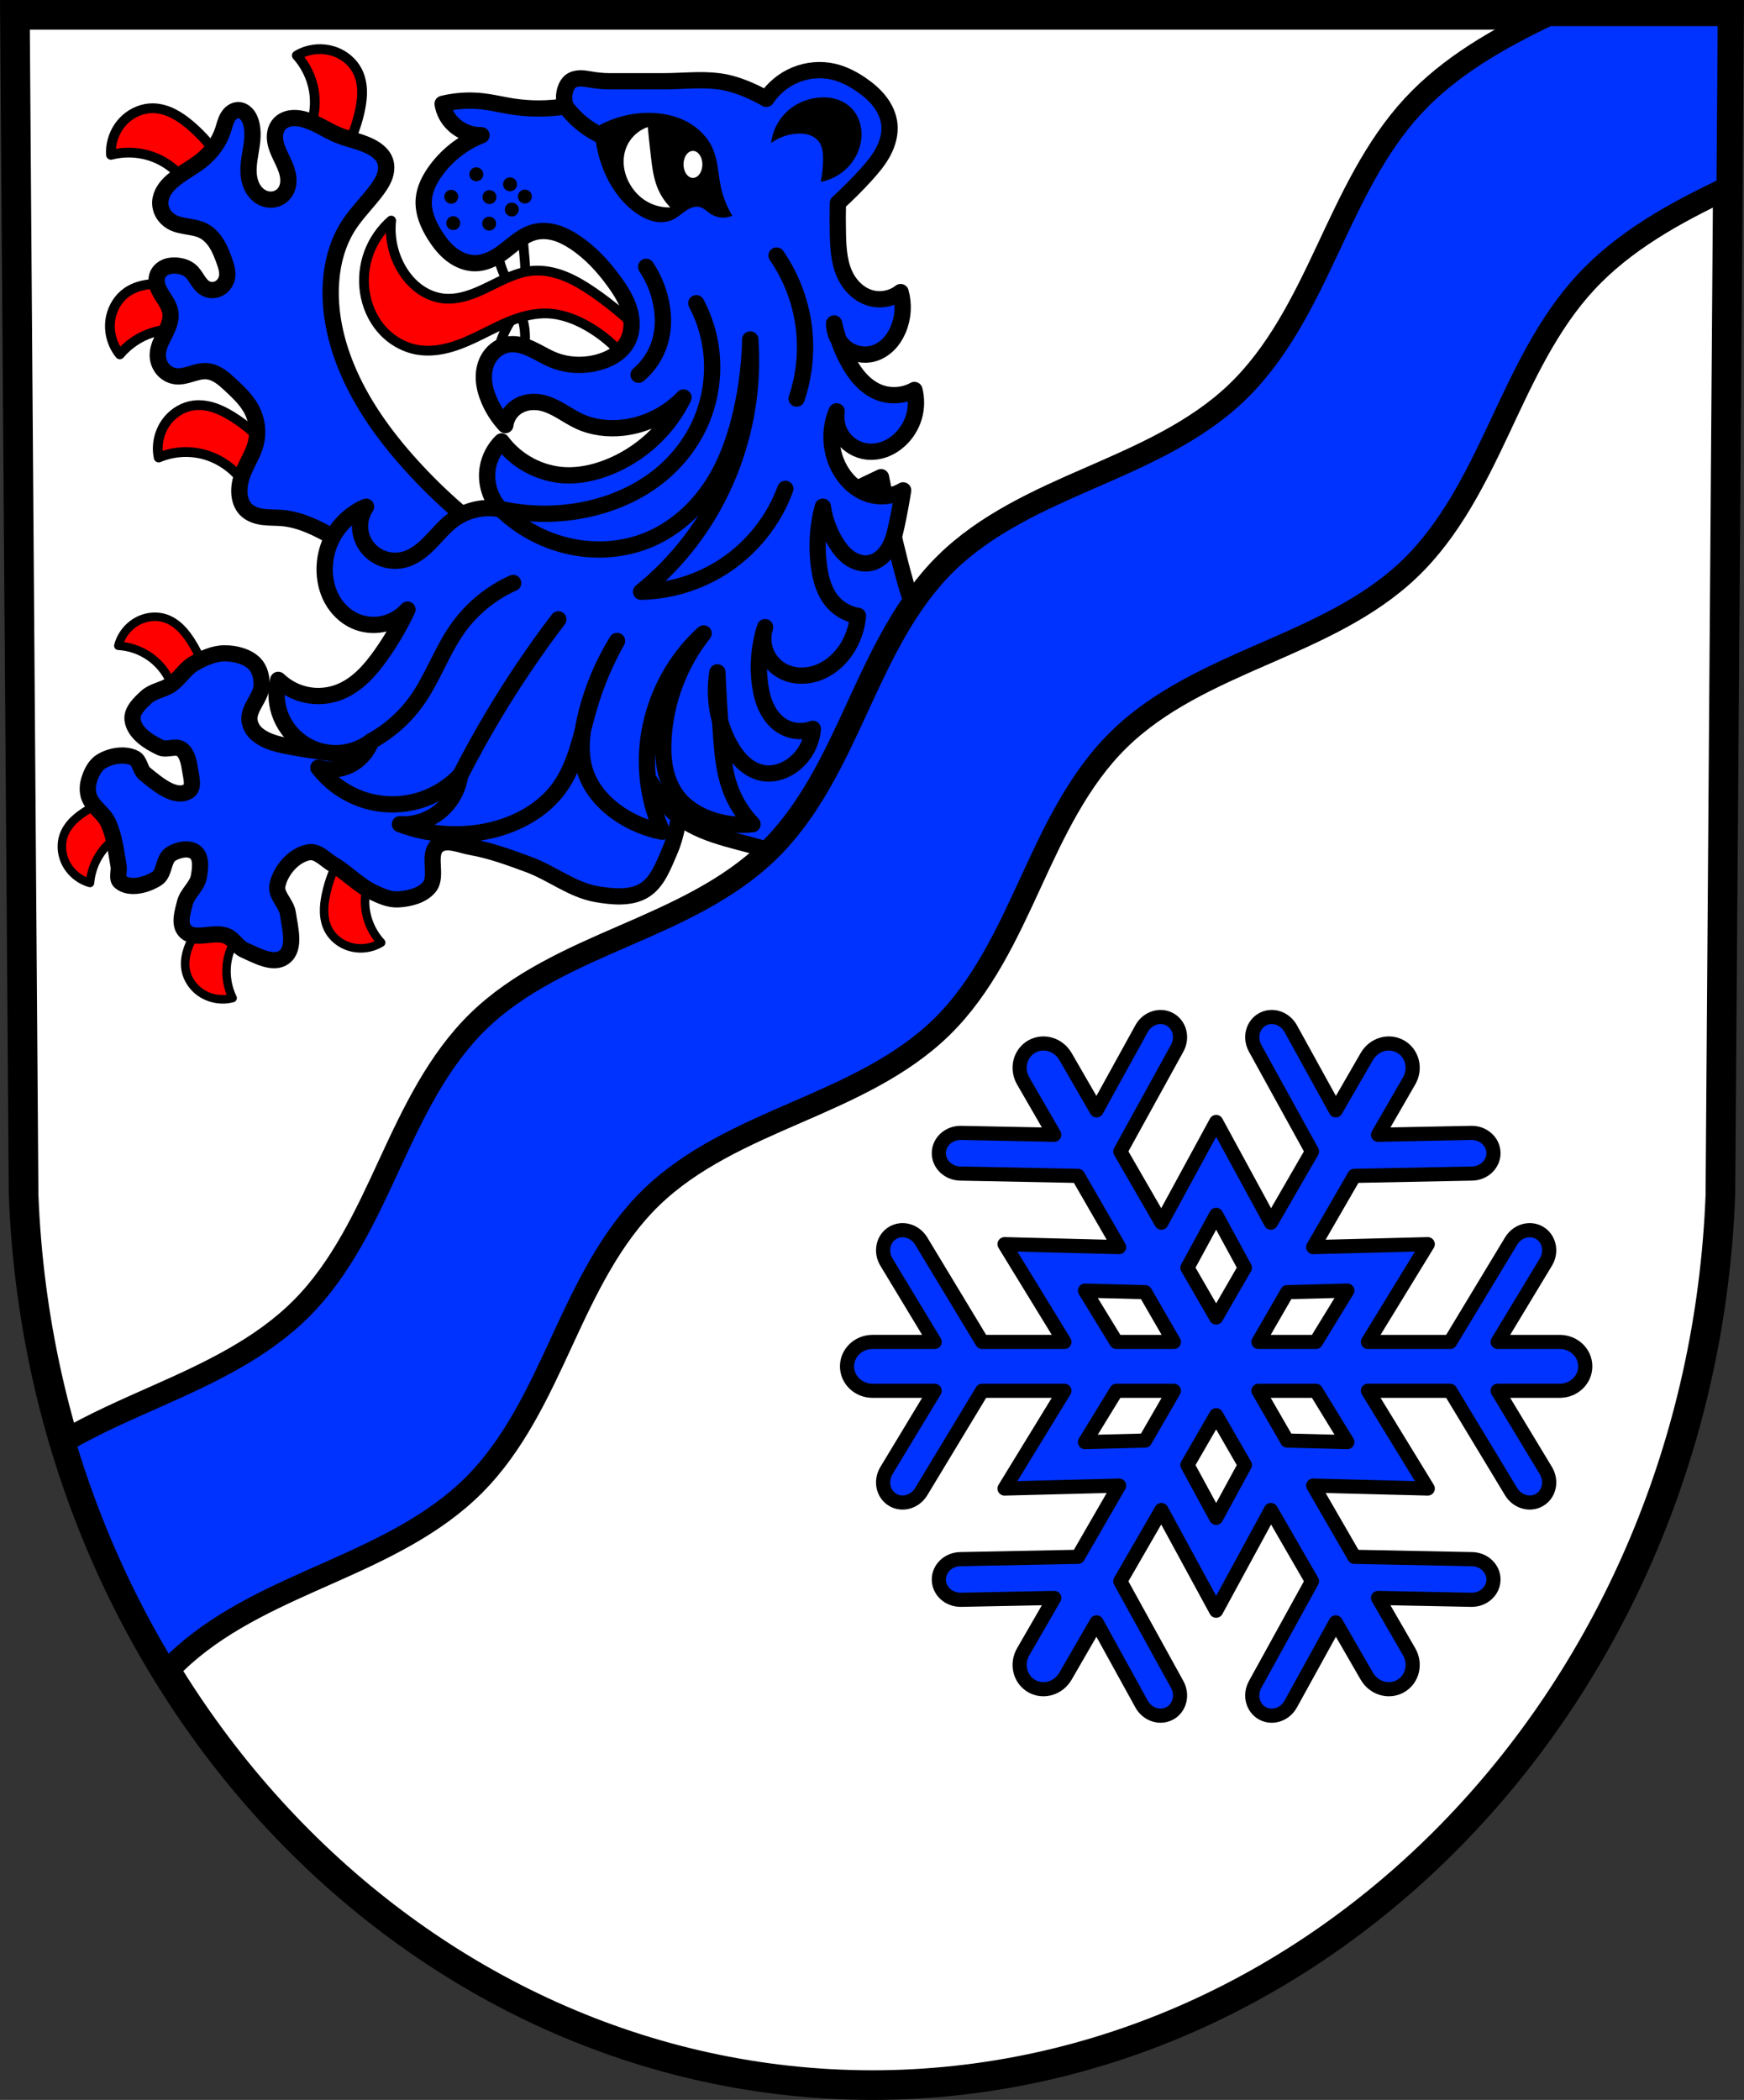 <?xml version="1.0" encoding="UTF-8" standalone="no"?>
<!-- Created with Inkscape (http://www.inkscape.org/) -->

<svg
   xmlns:dc="http://purl.org/dc/elements/1.1/"
   xmlns:cc="http://creativecommons.org/ns#"
   xmlns:rdf="http://www.w3.org/1999/02/22-rdf-syntax-ns#"
   xmlns:svg="http://www.w3.org/2000/svg"
   xmlns="http://www.w3.org/2000/svg"
   xmlns:sodipodi="http://sodipodi.sourceforge.net/DTD/sodipodi-0.dtd"
   xmlns:inkscape="http://www.inkscape.org/namespaces/inkscape"
   width="173.88mm"
   height="209.344mm"
   viewBox="0 0 616.109 741.771"
   id="svg5138"
   version="1.1"
   inkscape:version="0.91 r13725"
   sodipodi:docname="DEU Callbach COA.svg">
  <rect x="0" y="0" width="616.109" height="741.771" fill="#333333" stroke="none"/>
  <defs
     id="defs5140">
    <inkscape:path-effect
       effect="spiro"
       id="path-effect6164"
       is_visible="true" />
    <inkscape:path-effect
       effect="spiro"
       id="path-effect4445-4"
       is_visible="true" />
    <inkscape:path-effect
       effect="spiro"
       id="path-effect4449-9"
       is_visible="true" />
    <inkscape:path-effect
       effect="spiro"
       id="path-effect4453-0"
       is_visible="true" />
    <inkscape:path-effect
       effect="spiro"
       id="path-effect4457-8"
       is_visible="true" />
    <inkscape:path-effect
       effect="spiro"
       id="path-effect4561-1"
       is_visible="true" />
    <inkscape:path-effect
       effect="spiro"
       id="path-effect4629-8"
       is_visible="true" />
    <inkscape:path-effect
       effect="spiro"
       id="path-effect4601-0"
       is_visible="true" />
    <inkscape:path-effect
       effect="spiro"
       id="path-effect4605-2"
       is_visible="true" />
    <inkscape:path-effect
       effect="spiro"
       id="path-effect4613-0"
       is_visible="true" />
    <inkscape:path-effect
       effect="spiro"
       id="path-effect4617-2"
       is_visible="true" />
    <inkscape:path-effect
       effect="spiro"
       id="path-effect4633-2"
       is_visible="true" />
    <inkscape:path-effect
       effect="spiro"
       id="path-effect4655-0"
       is_visible="true" />
    <inkscape:path-effect
       effect="spiro"
       id="path-effect4671-6"
       is_visible="true" />
    <inkscape:path-effect
       effect="spiro"
       id="path-effect4806-6"
       is_visible="true" />
    <inkscape:path-effect
       effect="spiro"
       id="path-effect4810-3"
       is_visible="true" />
    <inkscape:path-effect
       effect="spiro"
       id="path-effect4561-1-2"
       is_visible="true" />
    <inkscape:path-effect
       effect="spiro"
       id="path-effect4629-8-4"
       is_visible="true" />
    <inkscape:path-effect
       effect="spiro"
       id="path-effect4601-0-0"
       is_visible="true" />
    <inkscape:path-effect
       effect="spiro"
       id="path-effect4605-2-4"
       is_visible="true" />
    <inkscape:path-effect
       effect="spiro"
       id="path-effect4613-0-7"
       is_visible="true" />
    <inkscape:path-effect
       effect="spiro"
       id="path-effect4617-2-7"
       is_visible="true" />
    <inkscape:path-effect
       effect="spiro"
       id="path-effect4633-2-4"
       is_visible="true" />
    <inkscape:path-effect
       effect="spiro"
       id="path-effect4655-0-4"
       is_visible="true" />
    <inkscape:path-effect
       effect="spiro"
       id="path-effect4671-6-0"
       is_visible="true" />
    <inkscape:path-effect
       effect="spiro"
       id="path-effect4806-6-6"
       is_visible="true" />
    <inkscape:path-effect
       effect="spiro"
       id="path-effect4810-3-7"
       is_visible="true" />
  </defs>
  <sodipodi:namedview
     id="base"
     pagecolor="#ffffff"
     bordercolor="#666666"
     borderopacity="1.0"
     inkscape:pageopacity="0.0"
     inkscape:pageshadow="2"
     inkscape:zoom="0.7279876"
     inkscape:cx="308.05458"
     inkscape:cy="370.88543"
     inkscape:document-units="px"
     inkscape:current-layer="layer1"
     showgrid="false"
     inkscape:window-width="1366"
     inkscape:window-height="745"
     inkscape:window-x="-8"
     inkscape:window-y="-8"
     inkscape:window-maximized="1"
     fit-margin-top="0"
     fit-margin-left="0"
     fit-margin-right="0"
     fit-margin-bottom="0"
     inkscape:snap-midpoints="true"
     inkscape:snap-smooth-nodes="true"
     inkscape:object-nodes="true"
     inkscape:snap-nodes="false" />
  <g
     inkscape:label="Ebene 1"
     inkscape:groupmode="layer"
     id="layer1"
     transform="translate(-5.839,-30.449)">
    <path
       style="fill:#ffffff;fill-rule:evenodd;stroke:none;stroke-width:10.462;stroke-opacity:1"
       inkscape:connector-curvature="0"
       d="m 616.678,35.68 -3.071,416.933 C 606.905,627.992 474.483,766.891 313.893,766.989 153.448,766.774 20.977,627.825 14.18,452.612 l -3.071,-416.933 302.778,0 z"
       id="path10563-0-6-7-1-2"
       sodipodi:nodetypes="ccccccc" />
    <g
       id="g10059"
       transform="translate(-8,8)">
      <path
         id="path9342-3"
         d="m 68.882,240.322 c -1.909,-0.049 -3.835,0.344 -5.582,1.123 -3.752,1.672 -6.657,5.133 -7.656,9.117 4.024,0.232 7.974,1.622 11.256,3.961 4.902,3.494 8.219,9.13 8.896,15.111 l 11.645,-5.945 c -1.148,-5.117 -3.175,-10.035 -5.967,-14.475 -1.124,-1.788 -2.38,-3.507 -3.898,-4.975 -1.519,-1.467 -3.315,-2.68 -5.32,-3.342 -1.089,-0.36 -2.228,-0.547 -3.373,-0.576 z m -9.396,62.537 c -5.142,1.03 -10.103,2.944 -14.605,5.633 -1.813,1.083 -3.562,2.297 -5.064,3.781 -1.502,1.485 -2.757,3.253 -3.465,5.242 -1.026,2.882 -0.841,6.14 0.34,8.963 1.585,3.79 4.977,6.776 8.938,7.867 0.325,-4.017 1.808,-7.935 4.223,-11.162 3.606,-4.82 9.315,-8.006 15.311,-8.545 l -5.676,-11.779 z m 75.264,21.016 c -2.729,4.478 -4.687,9.424 -5.764,14.557 -0.433,2.067 -0.725,4.175 -0.652,6.285 0.073,2.111 0.521,4.23 1.504,6.1 1.423,2.708 3.945,4.784 6.82,5.83 3.861,1.404 8.355,0.934 11.842,-1.238 -2.733,-2.962 -4.606,-6.705 -5.342,-10.668 -1.099,-5.919 0.427,-12.278 4.096,-17.051 l -12.504,-3.814 z m -42.826,16.967 c -2.926,2.628 -5.513,5.631 -7.682,8.912 -0.723,1.094 -1.4,2.22 -2.027,3.371 -1.01,1.855 -1.896,3.79 -2.434,5.832 -0.537,2.042 -0.717,4.202 -0.314,6.275 0.584,3.003 2.402,5.714 4.855,7.543 3.294,2.455 7.733,3.299 11.697,2.223 -1.765,-3.623 -2.483,-7.749 -2.047,-11.756 0.651,-5.985 3.943,-11.635 8.83,-15.15 l -10.879,-7.25 z"
         style="fill:#ff0000;fill-opacity:1;fill-rule:evenodd;stroke:#000000;stroke-width:3;stroke-linecap:round;stroke-linejoin:round;stroke-miterlimit:4;stroke-dasharray:none;stroke-opacity:1"
         inkscape:connector-curvature="0" />
      <path
         sodipodi:nodetypes="aaaaaaaaaaaaaaaaaaaaaaaaaaaaaaaaaaaaaaaaaaaaaaaaca"
         inkscape:connector-curvature="0"
         id="path9927-3"
         d="m 210.445,272.337 c -1.437,-0.062 -2.905,-0.285 -4.315,0 -12.456,2.515 -22.664,12.35 -35.134,14.793 -17.341,3.397 -35.624,2.551 -53.008,-0.616 -4.732,-0.862 -9.97,-1.731 -13.56,-4.931 -1.372,-1.223 -2.349,-3.097 -2.466,-4.931 -0.276,-4.345 4.282,-7.974 4.315,-12.328 0.019,-2.599 -0.644,-5.543 -2.466,-7.397 -2.596,-2.642 -6.775,-3.666 -10.478,-3.698 -3.898,-0.034 -7.738,1.715 -11.095,3.698 -3.13,1.849 -5.022,5.331 -8.013,7.397 -2.646,1.828 -6.257,2.143 -8.629,4.315 -2.313,2.118 -5.297,4.898 -4.931,8.013 0.542,4.617 5.645,7.906 9.862,9.862 2.244,1.041 5.397,-0.84 7.397,0.616 2.159,1.573 2.667,4.758 3.082,7.397 0.384,2.444 1.488,6.096 -0.616,7.397 -4.706,2.908 -11.114,-2.678 -15.409,-6.164 -1.726,-1.4 -1.687,-4.603 -3.698,-5.547 -3.553,-1.668 -8.374,-0.834 -11.711,1.233 -2.278,1.41 -3.566,4.208 -4.315,6.78 -0.517,1.775 -0.575,3.79 0,5.547 1.189,3.632 5.173,5.778 6.78,9.246 2.222,4.792 2.788,10.206 3.698,15.409 0.32,1.833 -0.827,4.374 0.616,5.547 3.363,2.734 9.303,1.118 12.944,-1.233 2.783,-1.797 2.127,-6.865 4.931,-8.629 2.441,-1.535 6.385,-2.427 8.629,-0.616 2.262,1.824 1.736,5.768 1.233,8.629 -0.605,3.44 -4.084,5.857 -4.931,9.246 -0.797,3.189 -2.176,7.398 0,9.862 3.289,3.725 10.215,-0.084 14.793,1.849 2.424,1.024 3.765,3.85 6.164,4.931 4.373,1.971 10.386,5.404 14.177,2.466 4.073,-3.157 1.949,-10.307 1.233,-15.409 -0.488,-3.477 -4.395,-6.421 -3.698,-9.862 1.067,-5.27 5.799,-10.778 11.095,-11.711 3.167,-0.558 5.864,2.673 8.629,4.315 4.95,2.938 8.976,7.394 14.177,9.862 2.703,1.282 5.641,2.604 8.629,2.466 3.964,-0.184 8.53,-1.286 11.095,-4.315 3.255,-3.844 -0.908,-11.719 3.082,-14.793 3.097,-2.386 7.861,-0.058 11.711,0.616 6.978,1.222 13.692,3.717 20.34,6.164 8.203,3.019 15.422,9.012 24.039,10.478 5.484,0.933 11.852,1.596 16.642,-1.233 4.858,-2.869 6.989,-9.006 9.246,-14.177 2.372,-5.435 3.037,-11.468 4.315,-17.259 2.118,-9.601 5.547,-28.97 5.547,-28.97 0,0 -33.238,-3.595 -49.927,-4.315 z"
         style="fill:#0033ff;fill-opacity:1;fill-rule:evenodd;stroke:#000000;stroke-width:5.72;stroke-linecap:round;stroke-linejoin:round;stroke-miterlimit:4;stroke-dasharray:none;stroke-opacity:1" />
    </g>
    <path
       style="fill:#0033ff;fill-rule:evenodd;stroke:#000000;stroke-width:5.72;stroke-linecap:round;stroke-linejoin:round;stroke-miterlimit:4;stroke-dasharray:none;stroke-opacity:1;fill-opacity:1"
       d="m 317.078,198.989 c 0,0 5.701,29.138 10.478,43.146 7.986,23.417 31.491,43.094 30.202,67.802 -0.642,12.318 -7.293,26.881 -18.491,32.052 -19.537,9.021 -42.853,-5.6 -63.487,-11.711 -11.305,-3.348 -24.347,-5.208 -32.668,-13.56 -17.558,-17.623 -28.353,-69.034 -28.353,-69.034 z"
       id="path9929-8"
       inkscape:connector-curvature="0"
       sodipodi:nodetypes="caaaaacc" />
    <path
       style="fill:none;fill-rule:evenodd;stroke:#000000;stroke-width:10.462;stroke-opacity:1"
       inkscape:connector-curvature="0"
       d="M 616.678,35.68 613.607,452.612 C 606.905,627.992 474.483,766.891 313.893,766.989 153.448,766.774 20.977,627.825 14.18,452.612 l -3.071,-416.933 302.778,0 z"
       id="path10563-0-6-7-1"
       sodipodi:nodetypes="ccccccc" />
    <path
       style="fill:#0033ff;fill-rule:evenodd;stroke:#000000;stroke-width:8;stroke-linecap:round;stroke-linejoin:round;stroke-miterlimit:4;stroke-dasharray:none;stroke-opacity:1;fill-opacity:1"
       d="M 546.906 5.23 C 529.488 13.578 512.334 23.241 499.227 37.395 C 485.671 52.031 477.247 70.558 468.766 88.615 C 460.284 106.672 451.227 125.014 436.793 138.785 C 422.352 152.563 403.61 160.742 385.316 168.725 C 367.023 176.708 348.326 185.057 334.109 199.066 C 319.891 213.078 311.269 231.65 302.93 249.787 C 294.591 267.924 285.937 286.489 271.674 300.455 C 257.41 314.421 238.668 322.68 220.359 330.635 C 202.051 338.589 183.298 346.817 168.99 360.736 C 154.684 374.654 145.943 393.172 137.576 411.293 C 129.209 429.414 120.636 447.978 106.557 462.125 C 92.484 476.265 73.957 484.934 55.725 493.033 C 44.527 498.007 33.156 502.961 22.59 509.107 C 31.229 538.288 43.511 565.658 58.824 590.607 C 60.759 588.566 62.769 586.593 64.883 584.717 C 79.802 571.473 98.502 563.441 116.734 555.342 C 134.966 547.243 153.493 538.576 167.566 524.436 C 181.646 510.289 190.219 491.724 198.586 473.604 C 206.953 455.483 215.694 436.965 230 423.047 C 244.308 409.127 263.06 400.9 281.369 392.945 C 299.678 384.991 318.42 376.731 332.684 362.766 C 346.947 348.8 355.601 330.235 363.939 312.098 C 372.278 293.961 380.899 275.388 395.117 261.377 C 409.334 247.368 428.033 239.018 446.326 231.035 C 464.619 223.052 483.362 214.872 497.803 201.094 C 512.237 187.322 521.292 168.983 529.773 150.926 C 538.255 132.869 546.681 114.342 560.236 99.705 C 573.793 85.067 591.673 75.217 609.703 66.674 C 609.931 66.566 610.161 66.461 610.389 66.354 L 610.84 5.23 L 546.906 5.23 z "
       transform="translate(5.839,30.449)"
       id="path6162" />
    <path
       style="fill:#0033ff;fill-opacity:1;stroke:#000000;stroke-width:5;stroke-linecap:round;stroke-linejoin:round;stroke-miterlimit:4;stroke-dasharray:none;stroke-opacity:1"
       d="m 565.873,513.097 c 0,-4.779 -4.024,-8.625 -9.023,-8.625 l -21.932,0 17.025,-28.182 c 0.829,-1.372 1.21,-2.877 1.186,-4.33 -0.042,-2.422 -1.214,-4.703 -3.342,-5.988 -3.405,-2.056 -7.925,-0.766 -10.135,2.893 l -21.508,35.607 -29.053,0 21.137,-34.535 -40.477,1.037 14.527,-25.162 41.592,-0.822 c 4.273,-0.085 7.649,-3.355 7.57,-7.332 -0.049,-2.486 -1.437,-4.64 -3.514,-5.887 -1.246,-0.748 -2.741,-1.171 -4.344,-1.139 l -32.918,0.654 10.967,-18.994 c 2.5,-4.329 1.178,-9.738 -2.961,-12.127 -4.139,-2.39 -9.483,-0.829 -11.982,3.5 l -10.965,18.992 -15.895,-28.834 c -2.063,-3.743 -6.526,-5.209 -10.01,-3.289 -3.483,1.92 -4.628,6.48 -2.564,10.223 l 20.08,36.43 -14.525,25.158 -19.338,-35.568 -19.34,35.57 -14.525,-25.16 20.082,-36.43 c 2.063,-3.743 0.919,-8.303 -2.564,-10.223 -2.177,-1.2 -4.737,-1.075 -6.855,0.1 -1.271,0.705 -2.382,1.788 -3.156,3.191 l -15.893,28.836 -10.967,-18.994 c -2.5,-4.329 -7.844,-5.889 -11.982,-3.5 -4.139,2.39 -5.459,7.798 -2.959,12.127 l 10.965,18.992 -32.918,-0.652 c -4.273,-0.085 -7.777,3.049 -7.855,7.025 -0.079,3.977 3.297,7.247 7.57,7.332 l 41.592,0.824 14.525,25.158 -40.475,-1.037 21.137,34.535 -29.055,0 -21.508,-35.607 c -2.21,-3.658 -6.73,-4.949 -10.135,-2.893 -2.128,1.286 -3.3,3.567 -3.342,5.988 -0.025,1.453 0.357,2.958 1.186,4.33 l 17.025,28.182 -21.932,0 c -4.999,0 -9.023,3.846 -9.023,8.625 0,4.779 4.024,8.629 9.023,8.629 l 21.93,0 -17.023,28.18 c -2.21,3.658 -1.248,8.26 2.156,10.316 3.405,2.057 7.925,0.768 10.135,-2.891 l 21.51,-35.605 29.051,0 -21.135,34.531 40.475,-1.037 -14.525,25.156 -41.592,0.826 c -4.273,0.085 -7.649,3.355 -7.57,7.332 0.079,3.977 3.582,7.108 7.855,7.023 l 32.918,-0.65 -10.965,18.99 c -2.5,4.329 -1.18,9.739 2.959,12.129 4.139,2.389 9.483,0.828 11.982,-3.502 l 10.967,-18.992 15.893,28.834 c 0.774,1.404 1.885,2.488 3.156,3.193 2.118,1.175 4.678,1.298 6.855,0.098 3.483,-1.92 4.628,-6.48 2.564,-10.223 l -20.082,-36.43 14.525,-25.16 19.34,35.572 19.338,-35.57 14.525,25.158 -20.08,36.432 c -2.063,3.743 -0.919,8.302 2.564,10.223 3.483,1.92 7.947,0.452 10.01,-3.291 l 15.895,-28.832 10.965,18.99 c 2.5,4.329 7.843,5.892 11.982,3.502 4.139,-2.389 5.461,-7.8 2.961,-12.129 l -10.967,-18.992 32.918,0.652 c 1.602,0.032 3.098,-0.389 4.344,-1.137 2.077,-1.247 3.464,-3.403 3.514,-5.889 0.079,-3.977 -3.297,-7.245 -7.57,-7.33 l -41.592,-0.824 -14.525,-25.16 40.475,1.037 -21.135,-34.531 29.051,0 21.508,35.605 c 2.21,3.658 6.73,4.947 10.135,2.891 3.405,-2.056 4.366,-6.658 2.156,-10.316 l -17.023,-28.18 21.93,0 c 4.999,0 9.023,-3.849 9.023,-8.629 z m -84.059,-26.756 -11.098,18.131 -20.305,0 10.154,-17.586 21.248,-0.545 z m 0,53.51 -21.248,-0.543 -10.15,-17.582 20.303,0 11.096,18.125 z m -36.191,-61.594 -10.152,17.584 -10.15,-17.58 10.152,-18.674 10.15,18.67 z m 0,69.678 -10.15,18.672 -10.152,-18.674 10.15,-17.582 10.152,17.584 z m -25.092,-43.463 -20.303,0 -11.096,-18.131 21.246,0.545 10.152,17.586 z m -0.004,17.254 -10.15,17.582 -21.244,0.543 11.094,-18.125 20.301,0 z"
       id="path6199-2"
       inkscape:connector-curvature="0" />
    <path
       inkscape:connector-curvature="0"
       style="fill:#ffffff;fill-rule:evenodd;stroke:#000000;stroke-width:3.451;stroke-linecap:round;stroke-linejoin:round;stroke-miterlimit:4;stroke-dasharray:none;stroke-opacity:1"
       d="m 190.013,107.222 -8.152,0.939 c -1.11,5.391 -0.781,11.072 0.941,16.299 1.327,4.027 3.473,7.784 6.269,10.972 0.879,-1.562 1.516,-3.26 1.881,-5.015 0.747,-3.595 0.346,-7.317 0,-10.972 -0.385,-4.069 -0.698,-8.143 -0.939,-12.223 z m -0.989,32.911 c -2.796,3.188 -4.942,6.945 -6.269,10.972 -1.723,5.228 -2.052,10.908 -0.941,16.299 l 8.15,0.939 c 0.242,-4.08 0.556,-8.155 0.941,-12.223 0.346,-3.655 0.747,-7.377 0,-10.972 -0.365,-1.755 -1.002,-3.453 -1.881,-5.015 z"
       id="path4232-4-3" />
    <path
       inkscape:connector-curvature="0"
       style="fill:#ff0000;fill-opacity:1;fill-rule:evenodd;stroke:#000000;stroke-width:3.451;stroke-linecap:round;stroke-linejoin:round;stroke-miterlimit:4;stroke-dasharray:none;stroke-opacity:1"
       d="m 119.134,47.801 c -2.952,-0.049 -5.92,0.713 -8.444,2.247 3.106,3.443 5.217,7.775 6.013,12.343 1.189,6.823 -0.651,14.118 -4.932,19.562 l 14.338,4.546 c 3.196,-5.117 5.512,-10.782 6.815,-16.672 0.525,-2.372 0.888,-4.795 0.831,-7.224 -0.057,-2.429 -0.547,-4.872 -1.654,-7.035 -1.603,-3.134 -4.478,-5.551 -7.772,-6.79 -1.659,-0.624 -3.424,-0.946 -5.195,-0.975 z"
       id="path6741-0" />
    <path
       inkscape:connector-curvature="0"
       style="fill:#ff0000;fill-opacity:1;fill-rule:evenodd;stroke:#000000;stroke-width:3.451;stroke-linecap:round;stroke-linejoin:round;stroke-miterlimit:4;stroke-dasharray:none;stroke-opacity:1"
       d="m 59.805,68.678 c -3.52,-0.019 -6.989,1.418 -9.606,3.773 -3.513,3.161 -5.468,7.98 -5.148,12.695 4.486,-1.173 9.303,-1.052 13.724,0.344 6.604,2.085 12.235,7.074 15.097,13.381 L 84.508,88.233 C 81.436,83.041 77.474,78.377 72.844,74.509 70.98,72.951 68.996,71.516 66.813,70.449 64.63,69.381 62.234,68.691 59.805,68.678 Z"
       id="path6739-1" />
    <path
       inkscape:connector-curvature="0"
       style="fill:#ff0000;fill-opacity:1;fill-rule:evenodd;stroke:#000000;stroke-width:3.451;stroke-linecap:round;stroke-linejoin:round;stroke-miterlimit:4;stroke-dasharray:none;stroke-opacity:1"
       d="m 144.026,108.362 c -3.528,3.077 -6.266,7.051 -7.885,11.444 -1.618,4.392 -2.113,9.193 -1.425,13.823 0.723,4.865 2.773,9.559 6.031,13.244 3.258,3.684 7.739,6.318 12.588,7.148 3.954,0.676 8.041,0.163 11.891,-0.964 3.85,-1.127 7.496,-2.851 11.091,-4.631 3.595,-1.78 7.167,-3.629 10.927,-5.026 3.76,-1.398 7.739,-2.341 11.749,-2.233 5.337,0.143 10.486,2.145 15.073,4.876 7.356,4.379 13.534,10.714 17.731,18.176 l 2.66,-14.185 c -5.726,-6.145 -12.131,-11.658 -19.061,-16.403 -3.167,-2.168 -6.463,-4.188 -10.028,-5.611 -3.565,-1.423 -7.425,-2.235 -11.251,-1.926 -5.61,0.454 -10.718,3.243 -15.774,5.716 -2.528,1.237 -5.1,2.412 -7.801,3.202 -2.701,0.79 -5.548,1.186 -8.341,0.836 -3.101,-0.389 -6.058,-1.697 -8.547,-3.586 -2.49,-1.889 -4.524,-4.345 -6.083,-7.053 -2.91,-5.056 -4.17,-11.045 -3.546,-16.846 z"
       id="path6737-9" />
    <path
       inkscape:connector-curvature="0"
       style="fill:#ff0000;fill-opacity:1;fill-rule:evenodd;stroke:#000000;stroke-width:3.451;stroke-linecap:round;stroke-linejoin:round;stroke-miterlimit:4;stroke-dasharray:none;stroke-opacity:1"
       d="m 61.059,130.741 c -1.215,0.018 -2.428,0.11 -3.627,0.306 -2.398,0.39 -4.75,1.211 -6.741,2.604 -2.884,2.018 -4.885,5.197 -5.66,8.631 -1.04,4.61 0.151,9.672 3.137,13.336 2.983,-3.55 6.984,-6.235 11.399,-7.651 6.595,-2.115 14.071,-1.297 20.052,2.195 l 2.535,-14.825 c -5.508,-2.463 -11.438,-3.979 -17.452,-4.46 -1.211,-0.097 -2.428,-0.153 -3.642,-0.135 z"
       id="path6735-3" />
    <path
       inkscape:connector-curvature="0"
       style="fill:#ff0000;fill-opacity:1;fill-rule:evenodd;stroke:#000000;stroke-width:3.451;stroke-linecap:round;stroke-linejoin:round;stroke-miterlimit:4;stroke-dasharray:none;stroke-opacity:1"
       d="m 75.988,173.544 c -0.606,0.002 -1.212,0.043 -1.813,0.126 -3.487,0.478 -6.719,2.391 -8.977,5.092 -3.031,3.626 -4.286,8.673 -3.303,13.295 4.275,-1.795 9.06,-2.357 13.635,-1.6 6.833,1.131 13.112,5.277 16.837,11.116 l 9.026,-12.032 c -3.774,-4.707 -8.356,-8.763 -13.486,-11.938 -2.066,-1.279 -4.232,-2.422 -6.543,-3.17 -1.734,-0.561 -3.557,-0.895 -5.375,-0.888 z"
       id="path6733-8" />
    <path
       inkscape:connector-curvature="0"
       style="fill:#0033ff;fill-opacity:1;fill-rule:evenodd;stroke:#000000;stroke-width:5.752;stroke-linecap:butt;stroke-linejoin:round;stroke-miterlimit:4;stroke-dasharray:none;stroke-opacity:1"
       d="m 89.943,69.352 c -0.794,0.016 -1.564,0.328 -2.197,0.807 -0.633,0.478 -1.136,1.116 -1.523,1.809 -0.775,1.386 -1.101,2.968 -1.598,4.476 -1.377,4.185 -4.111,7.868 -7.536,10.639 -3.382,2.736 -7.413,4.619 -10.639,7.536 -1.032,0.933 -1.98,1.975 -2.701,3.166 -0.721,1.191 -1.208,2.538 -1.287,3.928 -0.082,1.426 0.274,2.868 0.984,4.107 0.71,1.239 1.766,2.272 3.004,2.984 1.671,0.96 3.61,1.322 5.512,1.638 1.901,0.316 3.842,0.612 5.57,1.465 2,0.987 3.595,2.67 4.784,4.557 1.189,1.887 2.002,3.983 2.753,6.083 0.357,0.999 0.703,2.007 0.899,3.049 0.196,1.042 0.238,2.126 -0.011,3.157 -0.378,1.561 -1.458,2.95 -2.903,3.651 -0.723,0.351 -1.527,0.533 -2.33,0.517 -0.803,-0.016 -1.603,-0.23 -2.303,-0.622 -1.198,-0.672 -2.047,-1.817 -2.802,-2.964 -0.755,-1.147 -1.474,-2.352 -2.519,-3.242 -1.229,-1.047 -2.828,-1.579 -4.431,-1.773 -1.373,-0.166 -2.798,-0.094 -4.089,0.4 -1.292,0.494 -2.441,1.44 -3.004,2.703 -0.493,1.104 -0.513,2.378 -0.238,3.555 0.275,1.177 0.83,2.27 1.454,3.305 0.624,1.035 1.324,2.024 1.923,3.074 0.6,1.049 1.103,2.173 1.294,3.366 0.21,1.311 0.035,2.661 -0.342,3.934 -0.376,1.273 -0.949,2.48 -1.544,3.667 -1.19,2.374 -2.514,4.814 -2.548,7.469 -0.023,1.778 0.57,3.565 1.687,4.948 1.117,1.383 2.758,2.342 4.519,2.589 1.866,0.261 3.745,-0.254 5.55,-0.795 1.805,-0.541 3.653,-1.119 5.532,-0.977 1.651,0.124 3.221,0.803 4.606,1.71 1.385,0.907 2.606,2.038 3.818,3.166 2.853,2.658 5.749,5.4 7.534,8.867 1.879,3.651 2.383,8.001 1.33,11.97 -0.952,3.587 -3.083,6.738 -4.433,10.194 -0.828,2.119 -1.361,4.374 -1.328,6.649 0.032,2.248 0.674,4.57 2.216,6.206 1.553,1.647 3.834,2.42 6.078,2.721 2.244,0.301 4.521,0.19 6.777,0.382 6.673,0.569 12.82,3.743 18.618,7.094 9.41,5.438 18.453,11.516 27.042,18.176 l 34.131,-14.187 c -12.501,-8.501 -23.986,-18.495 -34.134,-29.7 -9.429,-10.413 -17.774,-21.999 -23.049,-35.019 -3.753,-9.263 -5.915,-19.281 -5.321,-29.258 0.427,-7.171 2.322,-14.348 6.206,-20.391 2.959,-4.604 6.977,-8.429 10.197,-12.855 1.08,-1.484 2.078,-3.055 2.649,-4.8 0.571,-1.744 0.686,-3.69 0.011,-5.397 -0.665,-1.681 -2.035,-2.998 -3.548,-3.988 -3.846,-2.517 -8.597,-3.143 -12.855,-4.876 -4.361,-1.775 -8.26,-4.737 -12.855,-5.763 -1.394,-0.311 -2.847,-0.435 -4.253,-0.184 -1.406,0.251 -2.766,0.899 -3.725,1.957 -0.687,0.758 -1.151,1.705 -1.393,2.699 -0.242,0.994 -0.268,2.032 -0.142,3.047 0.252,2.03 1.095,3.934 1.977,5.779 0.982,2.053 2.036,4.108 2.49,6.339 0.227,1.115 0.297,2.27 0.126,3.395 -0.171,1.125 -0.592,2.221 -1.285,3.123 -0.706,0.918 -1.689,1.62 -2.782,2.004 -1.093,0.385 -2.291,0.453 -3.424,0.211 -1.626,-0.347 -3.085,-1.323 -4.141,-2.606 -1.056,-1.283 -1.725,-2.858 -2.065,-4.485 -0.67,-3.205 -0.1,-6.525 0.443,-9.754 0.594,-3.535 1.14,-7.241 0,-10.639 -0.339,-1.01 -0.833,-1.986 -1.584,-2.741 -0.751,-0.755 -1.784,-1.269 -2.849,-1.247 z"
       id="path4297-9-8"
       sodipodi:nodetypes="scccccscscssccscsccscscccsccccccsssscccccssssccsssssscssssssssscsssscccss" />
    <path
       style="fill:#0033ff;fill-opacity:1;fill-rule:evenodd;stroke:#000000;stroke-width:5.752;stroke-linecap:round;stroke-linejoin:round;stroke-miterlimit:4;stroke-dasharray:none;stroke-opacity:1"
       d="m 182.592,210.319 c -5.642,-1.125 -11.729,0.191 -16.402,3.546 -3.06,2.197 -5.464,5.162 -8.076,7.876 -2.611,2.715 -5.59,5.277 -9.213,6.309 -2.496,0.711 -5.212,0.638 -7.661,-0.223 -2.448,-0.862 -4.615,-2.511 -6.082,-4.653 -1.375,-2.008 -2.127,-4.437 -2.127,-6.871 0,-2.434 0.752,-4.863 2.127,-6.871 -5.428,2.267 -9.95,6.627 -12.412,11.969 -1.406,3.049 -2.154,6.395 -2.216,9.752 -0.071,3.784 0.742,7.609 2.552,10.933 1.81,3.323 4.642,6.121 8.087,7.686 3.095,1.406 6.644,1.789 9.967,1.077 3.324,-0.712 6.404,-2.516 8.651,-5.067 -2.625,5.58 -5.744,10.927 -9.309,15.958 -1.967,2.776 -4.079,5.467 -6.554,7.801 -2.475,2.334 -5.33,4.31 -8.518,5.498 -3.58,1.333 -7.539,1.633 -11.279,0.854 -3.74,-0.779 -7.25,-2.635 -9.999,-5.287 -1.073,4.342 -0.702,9.029 1.041,13.148 1.743,4.12 4.848,7.649 8.712,9.903 3.522,2.054 7.655,3.045 11.726,2.81 4.071,-0.235 8.063,-1.694 11.325,-4.14 -1.31,3.632 -4.071,6.718 -7.536,8.423 -3.406,1.675 -7.454,1.999 -11.082,0.887 4.484,5.878 11.004,10.172 18.175,11.969 5.634,1.412 11.644,1.297 17.22,-0.33 5.576,-1.626 10.705,-4.76 14.697,-8.979 -0.597,4.332 -2.656,8.449 -5.763,11.526 -4.041,4.001 -9.842,6.156 -15.515,5.763 10.111,3.854 21.37,4.636 31.917,2.216 9.517,-2.184 18.659,-7.16 24.381,-15.072 6.035,-8.345 7.72,-18.938 10.639,-28.814 2.369,-8.018 5.648,-15.767 9.752,-23.051 -4.744,7.69 -8.342,16.086 -10.639,24.824 -1.869,7.109 -2.85,14.776 -0.443,21.721 2.099,6.058 6.647,11.053 11.969,14.629 4.541,3.05 9.7,5.175 15.072,6.206 -3.097,-6.828 -4.911,-14.235 -5.319,-21.721 -0.982,-17.99 6.561,-36.261 19.948,-48.319 -8.407,10.557 -13.438,23.762 -14.185,37.236 -0.198,3.565 -0.102,7.166 0.619,10.662 0.721,3.496 2.086,6.895 4.257,9.729 2.88,3.762 7.066,6.38 11.526,7.979 4.803,1.722 10,2.334 15.072,1.773 -3.525,-3.66 -6.264,-8.073 -7.979,-12.855 -2.081,-5.804 -2.641,-12.027 -3.103,-18.175 -0.565,-7.528 -1.009,-15.065 -1.33,-22.608 -1.468,8.741 0.123,17.966 4.433,25.711 1.333,2.396 2.936,4.673 4.993,6.486 2.057,1.813 4.598,3.145 7.32,3.469 2.833,0.337 5.728,-0.435 8.214,-1.835 4.964,-2.797 8.361,-8.197 8.73,-13.883 -3.434,1.331 -7.472,0.995 -10.639,-0.887 -2.471,-1.468 -4.365,-3.79 -5.635,-6.369 -1.269,-2.579 -1.946,-5.413 -2.345,-8.26 -0.954,-6.815 -0.343,-13.844 1.773,-20.391 -0.943,2.874 -0.842,6.078 0.281,8.886 1.123,2.808 3.26,5.199 5.925,6.629 3.485,1.871 7.744,2.048 11.526,0.887 5.136,-1.577 9.371,-5.493 11.969,-10.196 1.73,-3.132 2.795,-6.63 3.103,-10.196 -3.4,-0.532 -6.595,-2.29 -8.866,-4.876 -2.975,-3.389 -4.254,-7.945 -4.876,-12.412 -0.987,-7.086 -0.532,-14.37 1.33,-21.278 0.645,4.374 2.161,8.619 4.433,12.412 1.288,2.151 2.848,4.188 4.887,5.647 2.039,1.459 4.608,2.295 7.082,1.889 1.477,-0.243 2.868,-0.917 4.039,-1.85 1.171,-0.933 2.127,-2.118 2.882,-3.411 1.51,-2.585 2.209,-5.553 2.831,-8.482 0.844,-3.969 1.583,-7.961 2.216,-11.969 -3.158,1.891 -7.039,2.538 -10.639,1.773 -2.44,-0.518 -4.733,-1.661 -6.687,-3.211 -1.954,-1.551 -3.575,-3.503 -4.839,-5.654 -3.655,-6.225 -4.164,-14.196 -1.33,-20.835 -0.524,3.257 0.329,6.712 2.309,9.351 1.979,2.639 5.058,4.425 8.33,4.834 2.081,0.26 4.218,-0.02 6.19,-0.731 1.973,-0.712 3.782,-1.849 5.335,-3.258 2.401,-2.179 4.193,-5.021 5.125,-8.126 0.932,-3.105 1,-6.465 0.195,-9.605 -3.74,2.089 -8.413,2.423 -12.412,0.887 -2.491,-0.957 -4.69,-2.588 -6.516,-4.533 -1.827,-1.945 -3.297,-4.201 -4.566,-6.549 -2.253,-4.168 -3.901,-8.662 -4.876,-13.299 -0.043,3.354 1.567,6.691 4.219,8.744 2.653,2.054 6.286,2.776 9.523,1.895 2.034,-0.554 3.886,-1.703 5.383,-3.188 1.497,-1.485 2.649,-3.298 3.483,-5.235 1.792,-4.16 2.11,-8.938 0.887,-13.299 -2.83,2.224 -6.698,3.065 -10.196,2.216 -3.784,-0.917 -6.958,-3.699 -8.866,-7.093 -2.611,-4.646 -2.978,-10.187 -3.103,-15.515 -0.087,-3.693 -0.087,-7.389 0,-11.082 3.397,-3.1 6.653,-6.355 9.752,-9.752 2.323,-2.546 4.577,-5.199 6.206,-8.237 1.628,-3.038 2.606,-6.513 2.217,-9.938 -0.327,-2.878 -1.607,-5.597 -3.372,-7.894 -1.765,-2.297 -4.002,-4.196 -6.38,-5.849 -3.04,-2.113 -6.381,-3.866 -9.987,-4.704 -4.474,-1.039 -9.267,-0.607 -13.508,1.158 -4.13,1.719 -7.728,4.691 -10.196,8.423 -2.008,-1.149 -4.082,-2.186 -6.206,-3.103 -3.403,-1.469 -6.962,-2.637 -10.639,-3.103 -6.455,-0.818 -12.998,0 -19.505,0 l -19.062,0 c -2.338,0 -4.666,-0.253 -6.968,-0.659 -1.151,-0.203 -2.313,-0.398 -3.481,-0.367 -1.168,0.031 -2.367,0.312 -3.292,1.025 -0.856,0.66 -1.414,1.641 -1.773,2.66 -0.7,1.989 -0.7,4.217 0,6.206 -6.301,1.004 -12.761,1.004 -19.062,0 -3.407,-0.543 -6.768,-1.377 -10.196,-1.773 -4.731,-0.546 -9.559,-0.245 -14.185,0.887 0.213,1.392 0.665,2.748 1.33,3.99 1.2,2.241 3.094,4.09 5.319,5.319 2.157,1.192 4.628,1.809 7.093,1.773 -6.559,2.572 -12.337,7.101 -16.402,12.855 -2.051,2.904 -3.701,6.209 -3.99,9.752 -0.371,4.553 1.536,9.003 3.99,12.855 1.611,2.529 3.499,4.923 5.883,6.741 2.384,1.818 5.304,3.033 8.302,3.011 3.374,-0.024 6.563,-1.587 9.309,-3.546 1.935,-1.381 3.714,-2.969 5.633,-4.371 1.92,-1.402 4.019,-2.632 6.335,-3.165 2.37,-0.545 4.875,-0.332 7.207,0.361 2.331,0.693 4.502,1.851 6.535,3.185 5.622,3.689 10.25,8.732 14.185,14.185 2.243,3.108 4.306,6.423 5.346,10.112 0.52,1.845 0.776,3.772 0.654,5.684 -0.122,1.913 -0.63,3.81 -1.568,5.482 -1.041,1.854 -2.592,3.396 -4.369,4.564 -1.776,1.169 -3.774,1.974 -5.827,2.528 -5.236,1.413 -10.941,1.171 -15.959,-0.887 -2.714,-1.113 -5.195,-2.726 -7.867,-3.937 -2.672,-1.211 -5.671,-2.018 -8.535,-1.382 -2.862,0.636 -5.305,2.714 -6.649,5.319 -1.121,2.172 -1.52,4.675 -1.364,7.115 0.156,2.439 0.848,4.822 1.807,7.071 1.39,3.258 3.349,6.273 5.763,8.866 0.268,-2.001 1.22,-3.904 2.66,-5.319 1.249,-1.227 2.846,-2.082 4.542,-2.516 1.696,-0.435 3.488,-0.457 5.21,-0.143 2.515,0.458 4.849,1.609 7.064,2.886 2.215,1.277 4.355,2.696 6.678,3.764 4.806,2.21 10.261,2.83 15.515,2.216 8.037,-0.938 15.706,-4.772 21.278,-10.639 -5.451,11.285 -15.332,20.356 -27.041,24.824 -4.662,1.779 -9.642,2.856 -14.629,2.66 -8.812,-0.346 -17.368,-4.876 -22.608,-11.969 -2.543,2.493 -4.275,5.8 -4.876,9.309 -0.892,5.207 0.8,10.793 4.433,14.629 z"
       id="path4559-2-5"
       inkscape:path-effect="#path-effect4561-1-2"
       inkscape:original-d="m 182.59197,210.31855 c 0,0 -11.36511,1.11315 -16.40178,3.54633 -6.71218,3.24261 -9.94536,12.9016 -17.28838,14.18532 -4.78789,0.83703 -10.93808,-0.90601 -13.74204,-4.8762 -2.6425,-3.74162 0,-13.74203 0,-13.74203 0,0 -9.58861,6.96259 -12.41214,11.96886 -1.63769,2.90372 -2.70751,6.45508 -2.21646,9.75242 1.05285,7.06989 4.11317,15.70181 10.63899,18.61823 5.79463,2.58966 18.61824,-3.98962 18.61824,-3.98962 0,0 -5.39882,11.20081 -9.30911,15.95849 -4.25423,5.17616 -8.59495,11.58411 -15.07192,13.29874 -7.00369,1.85408 -21.27799,-4.43291 -21.27799,-4.43291 0,0 2.66806,18.64444 9.75242,23.05115 6.53531,4.06519 23.05116,-1.32987 23.05116,-1.32987 0,0 -4.1609,6.74884 -7.53596,8.42254 -3.32008,1.64643 -11.08229,0.88658 -11.08229,0.88658 0,0 11.00164,10.89003 18.17496,11.96888 10.95902,1.64822 31.91697,-9.30912 31.91697,-9.30912 0,0 -2.566,8.65668 -5.76278,11.52557 -4.10598,3.68481 -15.51521,5.7628 -15.51521,5.7628 0,0 21.56358,4.77397 31.91698,2.21645 9.2757,-2.2913 18.33313,-7.6752 24.38104,-15.07191 6.48083,-7.9262 6.87015,-19.2944 10.63899,-28.81394 3.07115,-7.75728 9.75241,-23.05115 9.75241,-23.05115 0,0 -8.73898,16.02442 -10.63899,24.82432 -1.5284,7.07881 -2.80822,14.87638 -0.44329,21.72128 2.05745,5.95494 6.90725,10.87701 11.96886,14.62861 4.36497,3.23526 15.07191,6.20609 15.07191,6.20609 0,0 -5.88309,-14.28824 -5.31949,-21.72128 1.31744,-17.37499 19.94811,-48.31877 19.94811,-48.31877 0,0 -13.32752,23.98189 -14.18533,37.23647 -0.45135,6.97419 0.93013,14.62328 4.87621,20.39141 2.63836,3.85659 7.1546,6.32738 11.52558,7.97925 4.73197,1.78829 15.0719,1.77317 15.0719,1.77317 0,0 -6.19171,-8.13937 -7.97924,-12.85546 -2.17828,-5.74701 -2.40435,-12.06882 -3.10304,-18.17495 -0.85819,-7.50003 -1.32988,-22.60786 -1.32988,-22.60786 0,0 0.0304,18.21082 4.43292,25.7109 2.67196,4.55192 7.17414,8.75221 12.31329,9.95573 2.7315,0.63968 5.92169,-0.21759 8.21366,-1.83537 4.46615,-3.15243 8.73028,-13.88315 8.73028,-13.88315 0,0 -7.65707,1.05557 -10.63899,-0.88658 -4.65428,-3.03138 -6.84145,-9.19197 -7.97924,-14.62862 -1.39761,-6.6781 1.77316,-20.39139 1.77316,-20.39139 0,0 1.71688,12.21771 6.20608,15.51519 3.10547,2.28107 7.86124,2.07817 11.52557,0.88658 4.98404,-1.62072 9.09525,-5.81282 11.96887,-10.1957 1.94784,-2.97087 3.10304,-10.19571 3.10304,-10.19571 0,0 -6.63897,-2.34308 -8.86582,-4.8762 -2.93493,-3.33858 -4.18576,-8.02089 -4.87622,-12.41215 -1.10383,-7.02026 1.32989,-21.27799 1.32989,-21.27799 0,0 1.68427,8.98486 4.43291,12.41215 2.94962,3.6779 7.34441,8.45337 11.96886,7.53596 5.5096,-1.09302 7.56428,-8.5688 9.75242,-13.74204 1.58061,-3.73693 2.21646,-11.96886 2.21646,-11.96886 0,0 -7.15135,2.64617 -10.639,1.77317 -4.70194,-1.17697 -9.24692,-4.58785 -11.52557,-8.86584 -3.27155,-6.14207 -1.32988,-20.8347 -1.32988,-20.8347 0,0 4.98725,12.45545 10.63899,14.18533 3.8875,1.18988 8.7115,-1.05543 11.52558,-3.98963 4.27129,-4.45361 5.3195,-17.73165 5.3195,-17.73165 0,0 -8.52583,2.33633 -12.41217,0.88658 -4.89477,-1.82591 -8.27006,-6.67955 -11.08228,-11.08227 -2.5416,-3.97906 -4.8762,-13.29875 -4.8762,-13.29875 0,0 7.95639,10.9313 13.74203,10.63899 4.07105,-0.20567 7.13401,-4.73247 8.86583,-8.42254 1.88751,-4.02186 0.88658,-13.29873 0.88658,-13.29873 0,0 -6.80961,3.0105 -10.1957,2.21645 -3.68465,-0.86406 -6.89825,-3.85974 -8.86583,-7.09267 -2.742,-4.50534 -2.58334,-10.26671 -3.10304,-15.5152 -0.36402,-3.67611 0,-11.08228 0,-11.08228 0,0 7.11997,-5.983367 9.75241,-9.752414 3.8234,-5.474213 9.03345,-11.525729 8.42254,-18.174948 -0.51391,-5.59341 -5.44513,-10.136817 -9.75241,-13.742034 -2.82174,-2.361817 -6.3648,-4.054808 -9.98682,-4.703995 -4.44816,-0.79726 -9.32444,-0.551943 -13.50763,1.157663 -4.0806,1.667677 -10.1957,8.422537 -10.1957,8.422537 0,0 -4.05285,-2.258654 -6.20608,-3.103041 -3.43911,-1.348648 -6.98202,-2.580615 -10.63899,-3.103039 -6.43626,-0.919466 -13.00322,0 -19.50483,0 l -19.06153,0 c -4.58067,0 -9.70337,-2.161432 -13.74203,0 -0.93946,0.502783 -1.46438,1.639929 -1.77316,2.659748 -0.59948,1.97993 0,6.20608 0,6.20608 0,0 -12.73123,0.546362 -19.06154,0 -3.4368,-0.296627 -6.75132,-1.583927 -10.1957,-1.773166 -4.73053,-0.259902 -14.18532,0.886584 -14.18532,0.886584 0,0 0.59289,2.797171 1.32987,3.989622 1.31834,2.133122 3.13735,4.083988 5.31949,5.319498 2.12066,1.200699 7.09266,1.773165 7.09266,1.773165 0,0 -12.21353,7.313605 -16.40177,12.855451 -2.11769,2.802094 -3.83619,6.243461 -3.98963,9.752419 -0.196,4.48248 1.3292,9.24251 3.98963,12.85544 3.4024,4.62056 8.4879,9.07032 14.18532,9.75242 3.29703,0.39473 6.33807,-2.06339 9.30912,-3.54633 4.2183,-2.10548 7.31059,-6.8096 11.96887,-7.53596 4.67427,-0.72885 9.63419,1.19992 13.74203,3.54633 5.80653,3.31672 11.00643,8.30222 14.18532,14.18533 3.44412,6.37396 7.11214,14.54664 4.43293,21.27799 -1.53101,3.84653 -6.21254,5.96386 -10.19571,7.09265 -5.12585,1.45263 -10.72127,0.0911 -15.9585,-0.88659 -5.65,-1.05476 -10.7476,-6.35163 -16.40177,-5.31949 -2.79231,0.50973 -5.45989,2.7423 -6.64938,5.31949 -1.98246,4.29533 -0.97194,9.67123 0.44329,14.18533 1.05445,3.36331 5.7628,8.86583 5.7628,8.86583 0,0 1.12662,-4.06264 2.65974,-5.3195 2.6058,-2.13625 6.39719,-2.96999 9.75241,-2.65973 5.06713,0.46854 8.87502,5.16364 13.74204,6.64935 4.99662,1.52529 10.35841,3.0533 15.51519,2.21648 7.82745,-1.27022 21.27799,-10.63901 21.27799,-10.63901 0,0 -16.0837,19.3783 -27.04077,24.82432 -4.43817,2.20591 -9.73076,3.41764 -14.62861,2.65975 -8.4266,-1.30394 -22.60787,-11.96887 -22.60787,-11.96887 0,0 -4.54692,5.82166 -4.87621,9.30912 -0.47894,5.07262 4.43292,14.62862 4.43292,14.62862 z"
       inkscape:connector-curvature="0"
       sodipodi:nodetypes="caaacaaacaacacacacacaaacaaacacaaacaacaaacaacaaacaacaaacaacaacaacaacaaacaaaaacaaaaaacaacaacaaaaaaaaaaaaaacaaaacaacac" />
    <g
       style="stroke:#000000;stroke-opacity:1"
       id="g4657-5-7"
       transform="matrix(1.15,0,0,1.15,452.107,-18.594)">
      <g
         style="stroke:#000000;stroke-opacity:1"
         id="g4643-3-9">
        <path
           style="fill:none;fill-rule:evenodd;stroke:#000000;stroke-width:5;stroke-linecap:round;stroke-linejoin:round;stroke-miterlimit:4;stroke-dasharray:none;stroke-opacity:1"
           d="m -157.591,146.959 c 1.642,22.002 -5.073,44.526 -18.495,62.037 -4.376,5.708 -9.432,10.894 -15.028,15.413 9.14,-0.174 18.213,-3.018 25.817,-8.092 8.432,-5.627 15.01,-13.985 18.495,-23.505"
           id="path4627-9-9"
           inkscape:path-effect="#path-effect4629-8-4"
           inkscape:original-d="m -157.59088,146.9592 c 0,0 -7.56369,43.43233 -18.49542,62.03672 -3.63512,6.18651 -15.02753,15.41285 -15.02753,15.41285 0,0 18.3934,-2.97049 25.81652,-8.09174 8.20619,-5.6615 18.49542,-23.5046 18.49542,-23.5046"
           inkscape:connector-curvature="0"
           sodipodi:nodetypes="cacac" />
        <g
           style="stroke:#000000;stroke-opacity:1"
           id="g4635-6-9">
          <g
             style="stroke:#000000;stroke-opacity:1"
             id="g4621-9-2">
            <path
               sodipodi:nodetypes="caac"
               inkscape:connector-curvature="0"
               inkscape:original-d="m -273.95789,270.262 c 0,0 9.97806,-7.52262 13.87156,-12.33028 5.39414,-6.66064 7.18634,-15.79972 12.7156,-22.34863 4.7106,-5.57928 16.95413,-13.87157 16.95413,-13.87157"
               inkscape:path-effect="#path-effect4601-0-0"
               id="path4599-8-2"
               d="m -273.958,270.262 c 5.467,-3.005 10.246,-7.253 13.872,-12.33 4.986,-6.983 7.731,-15.365 12.716,-22.349 4.292,-6.014 10.21,-10.855 16.954,-13.872"
               style="fill:none;fill-rule:evenodd;stroke:#000000;stroke-width:5;stroke-linecap:round;stroke-linejoin:round;stroke-miterlimit:4;stroke-dasharray:none;stroke-opacity:1" />
            <path
               sodipodi:nodetypes="cac"
               inkscape:connector-curvature="0"
               inkscape:original-d="m -246.60009,280.66567 c 0,0 6.41459,-12.22736 10.01835,-18.1101 6.23395,-10.17624 20.03671,-29.66973 20.03671,-29.66973"
               inkscape:path-effect="#path-effect4605-2-4"
               id="path4603-1-9"
               d="m -246.6,280.666 c 3.142,-6.143 6.484,-12.184 10.018,-18.11 6.116,-10.255 12.809,-20.166 20.037,-29.67"
               style="fill:none;fill-rule:evenodd;stroke:#000000;stroke-width:5;stroke-linecap:round;stroke-linejoin:round;stroke-miterlimit:4;stroke-dasharray:none;stroke-opacity:1" />
            <path
               style="fill:none;fill-rule:evenodd;stroke:#000000;stroke-width:5;stroke-linecap:round;stroke-linejoin:miter;stroke-miterlimit:4;stroke-dasharray:none;stroke-opacity:1"
               d="m -234.27,198.978 c 5.898,5.799 13.483,9.862 21.578,11.56 7.807,1.637 16.109,1.061 23.505,-1.927 8.498,-3.432 15.577,-9.945 20.422,-17.725 4.168,-6.693 6.747,-14.271 8.477,-21.963 1.621,-7.208 2.526,-14.577 2.697,-21.963"
               id="path4611-7-3"
               inkscape:path-effect="#path-effect4613-0-7"
               inkscape:original-d="m -234.26981,198.97757 c 0,0 13.58911,9.89848 21.57799,11.55964 7.69652,1.60037 16.2588,1.12233 23.5046,-1.92661 8.30817,-3.49597 15.24234,-10.3479 20.42202,-17.72478 4.50951,-6.42242 6.57154,-14.35069 8.47707,-21.96331 1.79107,-7.15535 2.69725,-21.96331 2.69725,-21.96331"
               inkscape:connector-curvature="0"
               sodipodi:nodetypes="caaaac" />
            <path
               style="fill:none;fill-rule:evenodd;stroke:#000000;stroke-width:5;stroke-linecap:round;stroke-linejoin:miter;stroke-miterlimit:4;stroke-dasharray:none;stroke-opacity:1"
               d="m -191.884,157.748 c 3.089,-2.614 5.395,-6.141 6.55,-10.018 1.149,-3.855 1.163,-7.998 0.385,-11.945 -0.784,-3.981 -2.366,-7.803 -4.624,-11.174"
               id="path4615-3-7"
               inkscape:path-effect="#path-effect4617-2-7"
               inkscape:original-d="m -191.88447,157.7482 c 1.9266,-0.77064 5.3498,-6.21336 6.55046,-10.01835 1.19879,-3.79907 1.09871,-8.02563 0.38532,-11.94496 -0.72187,-3.96591 -4.62386,-11.17432 -4.62386,-11.17432"
               inkscape:connector-curvature="0"
               sodipodi:nodetypes="caac" />
          </g>
          <path
             sodipodi:nodetypes="caaaac"
             inkscape:connector-curvature="0"
             inkscape:original-d="m -234.26981,198.97757 c 0,0 18.19316,1.93868 26.97249,0 7.74354,-1.70995 15.36098,-5.09544 21.57799,-10.01835 5.37844,-4.25889 10.1484,-9.82147 12.7156,-16.18349 3.33335,-8.2607 3.82376,-17.75081 2.69725,-26.58717 -0.46767,-3.66841 -3.85322,-10.40367 -3.85322,-10.40367"
             inkscape:path-effect="#path-effect4633-2-4"
             id="path4631-0-9"
             d="m -234.27,198.978 c 8.846,1.971 18.126,1.971 26.972,0 7.807,-1.739 15.32,-5.037 21.578,-10.018 5.418,-4.312 9.857,-9.876 12.716,-16.183 3.742,-8.257 4.698,-17.745 2.697,-26.587 -0.819,-3.617 -2.118,-7.126 -3.853,-10.404"
             style="fill:none;fill-rule:evenodd;stroke:#000000;stroke-width:5;stroke-linecap:round;stroke-linejoin:round;stroke-miterlimit:4;stroke-dasharray:none;stroke-opacity:1" />
        </g>
      </g>
      <path
         sodipodi:nodetypes="cac"
         inkscape:connector-curvature="0"
         inkscape:original-d="m -149.49914,121.14268 c 0,0 7.00343,12.91642 8.09175,20.03671 1.2071,7.89744 -1.92661,23.88991 -1.92661,23.88991"
         inkscape:path-effect="#path-effect4655-0-4"
         id="path4653-2-3"
         d="m -149.499,121.143 c 4.122,5.978 6.907,12.873 8.092,20.037 1.317,7.961 0.649,16.243 -1.927,23.89"
         style="fill:none;fill-rule:evenodd;stroke:#000000;stroke-width:5;stroke-linecap:round;stroke-linejoin:round;stroke-miterlimit:4;stroke-dasharray:none;stroke-opacity:1" />
    </g>
    <path
       style="fill:none;fill-rule:evenodd;stroke:#000000;stroke-width:5.752;stroke-linecap:round;stroke-linejoin:round;stroke-miterlimit:4;stroke-dasharray:none;stroke-opacity:1"
       d="m 205.643,68.022 c 2.71,3.701 6.209,6.82 10.196,9.087 2.898,1.648 6.049,2.849 9.309,3.546"
       id="path4669-3-8"
       inkscape:path-effect="#path-effect4671-6-0"
       inkscape:original-d="m 205.64313,68.022007 c 0,0 6.30498,6.723498 10.19569,9.087474 2.83782,1.724244 9.30913,3.546331 9.30913,3.546331"
       inkscape:connector-curvature="0"
       sodipodi:nodetypes="cac" />
    <path
       style="fill:#000000;fill-rule:evenodd;stroke:#000000;stroke-width:1.15px;stroke-linecap:butt;stroke-linejoin:miter;stroke-opacity:1"
       d="m 296.518,93.955 c 3.504,-0.847 6.729,-2.814 9.087,-5.541 2.292,-2.651 3.762,-6.033 3.99,-9.531 0.122,-1.869 -0.108,-3.766 -0.736,-5.531 -0.628,-1.764 -1.659,-3.392 -3.032,-4.665 -1.508,-1.398 -3.405,-2.348 -5.4,-2.841 -1.996,-0.493 -4.088,-0.54 -6.125,-0.262 -3.489,0.475 -6.857,1.92 -9.531,4.211 -2.972,2.547 -5.04,6.127 -5.763,9.974 2.402,-1.496 5.16,-2.415 7.979,-2.66 1.596,-0.138 3.228,-0.06 4.756,0.421 1.528,0.48 2.95,1.384 3.888,2.682 0.678,0.939 1.086,2.053 1.306,3.19 0.219,1.137 0.257,2.302 0.246,3.46 -0.022,2.377 -0.245,4.753 -0.665,7.093 z"
       id="path4804-3-6"
       inkscape:path-effect="#path-effect4806-6-6"
       inkscape:original-d="m 296.51787,93.954555 c 0,0 6.77529,-2.850199 9.08746,-5.541143 2.24452,-2.612192 3.91654,-6.087503 3.98963,-9.530765 0.0768,-3.622412 -1.09209,-7.752881 -3.76798,-10.195703 -2.93839,-2.68246 -7.55856,-3.407249 -11.52558,-3.10304 -3.46307,0.265564 -6.94601,1.891268 -9.53077,4.211269 -2.8575,2.564803 -5.76278,9.974057 -5.76278,9.974057 0,0 5.1758,-2.691845 7.97925,-2.659749 3.06122,0.03504 6.60788,0.81704 8.64417,3.10304 1.51388,1.699513 1.39716,4.378618 1.55153,6.649371 0.16106,2.36912 -0.66493,7.092663 -0.66493,7.092663 z"
       inkscape:connector-curvature="0"
       sodipodi:nodetypes="caaaaacaaac" />
    <path
       style="fill:#000000;fill-rule:evenodd;stroke:#000000;stroke-width:1.15px;stroke-linecap:butt;stroke-linejoin:miter;stroke-opacity:1"
       d="m 263.714,106.367 c -1.757,-3.026 -3.034,-6.331 -3.768,-9.752 -0.969,-4.518 -1.016,-9.293 -2.881,-13.52 -1.727,-3.914 -4.946,-7.078 -8.715,-9.102 -3.77,-2.024 -8.065,-2.954 -12.341,-3.089 -6.81,-0.214 -13.671,1.579 -19.505,5.098 0.206,5.662 1.572,11.278 3.99,16.402 2.494,5.286 6.183,10.111 11.082,13.299 1.67,1.087 3.488,1.983 5.435,2.409 1.946,0.426 4.033,0.359 5.869,-0.414 1.809,-0.762 3.269,-2.148 4.894,-3.248 0.813,-0.55 1.68,-1.035 2.62,-1.318 0.94,-0.283 1.959,-0.356 2.903,-0.088 0.803,0.228 1.518,0.69 2.187,1.189 0.669,0.499 1.307,1.043 2.024,1.471 1.843,1.101 4.172,1.35 6.206,0.665 z"
       id="path4808-3-2"
       inkscape:path-effect="#path-effect4810-3-7"
       inkscape:original-d="m 263.7143,106.36671 c 0,0 -2.77366,-6.412264 -3.76797,-9.752412 -1.31474,-4.416466 -0.17412,-9.791533 -2.8814,-13.520382 -4.76489,-6.56287 -13.01948,-11.102373 -21.05635,-12.190515 -6.65924,-0.90162 -19.50481,5.097851 -19.50481,5.097851 0,0 1.45807,11.376766 3.98962,16.401782 2.59619,5.153341 6.0901,10.404736 11.08228,13.298746 3.31021,1.91894 7.50653,2.46334 11.30393,1.99481 3.77469,-0.46573 6.62378,-4.9265 10.41735,-4.65456 1.65605,0.1187 2.64329,2.11385 4.21127,2.65975 1.96486,0.68406 6.20608,0.66493 6.20608,0.66493 z"
       inkscape:connector-curvature="0"
       sodipodi:nodetypes="caaacaaaaac" />
    <path
       inkscape:connector-curvature="0"
       style="fill:#ffffff;fill-rule:evenodd;stroke:none;stroke-width:1px;stroke-linecap:butt;stroke-linejoin:miter;stroke-opacity:1"
       d="m 234.678,75.336 c -3.363,1.153 -6.179,3.806 -7.534,7.094 -0.848,2.057 -1.137,4.329 -0.917,6.543 0.221,2.214 0.944,4.367 2.025,6.312 1.334,2.401 3.23,4.5 5.541,5.984 2.619,1.681 5.756,2.543 8.867,2.438 -1.88,-1.909 -3.394,-4.179 -4.433,-6.649 -1.5,-3.566 -1.995,-7.462 -2.438,-11.304 -0.4,-3.469 -0.771,-6.941 -1.11,-10.417 z m 15.96,8.424 a 3.325,4.765 0 0 0 -3.326,4.764 3.325,4.765 0 0 0 3.326,4.766 3.325,4.765 0 0 0 3.323,-4.766 3.325,4.765 0 0 0 -3.323,-4.764 z"
       id="path4812-3-3" />
    <circle
       style="fill:#000000;fill-opacity:1;stroke:none;stroke-width:5;stroke-linecap:round;stroke-linejoin:round;stroke-miterlimit:4;stroke-dasharray:none;stroke-opacity:1"
       id="path4868-85"
       cx="178.756"
       cy="100.062"
       r="2.458" />
    <circle
       style="fill:#000000;fill-opacity:1;stroke:none;stroke-width:5;stroke-linecap:round;stroke-linejoin:round;stroke-miterlimit:4;stroke-dasharray:none;stroke-opacity:1"
       id="path4868-6-1"
       cx="186.016"
       cy="95.562"
       r="2.458" />
    <circle
       style="fill:#000000;fill-opacity:1;stroke:none;stroke-width:5;stroke-linecap:round;stroke-linejoin:round;stroke-miterlimit:4;stroke-dasharray:none;stroke-opacity:1"
       id="path4868-9-8"
       cx="186.642"
       cy="104.479"
       r="2.458" />
    <circle
       style="fill:#000000;fill-opacity:1;stroke:none;stroke-width:5;stroke-linecap:round;stroke-linejoin:round;stroke-miterlimit:4;stroke-dasharray:none;stroke-opacity:1"
       id="path4868-1-4"
       cx="191.266"
       cy="99.872"
       r="2.458" />
    <circle
       style="fill:#000000;fill-opacity:1;stroke:none;stroke-width:5;stroke-linecap:round;stroke-linejoin:round;stroke-miterlimit:4;stroke-dasharray:none;stroke-opacity:1"
       id="path4868-8-7"
       cx="174.104"
       cy="92.019"
       r="2.458" />
    <circle
       style="fill:#000000;fill-opacity:1;stroke:none;stroke-width:5;stroke-linecap:round;stroke-linejoin:round;stroke-miterlimit:4;stroke-dasharray:none;stroke-opacity:1"
       id="path4868-7-4"
       cx="165.249"
       cy="99.951"
       r="2.458" />
    <circle
       style="fill:#000000;fill-opacity:1;stroke:none;stroke-width:5;stroke-linecap:round;stroke-linejoin:round;stroke-miterlimit:4;stroke-dasharray:none;stroke-opacity:1"
       id="path4868-3-6"
       cx="165.955"
       cy="109.276"
       r="2.458" />
    <circle
       style="fill:#000000;fill-opacity:1;stroke:none;stroke-width:5;stroke-linecap:round;stroke-linejoin:round;stroke-miterlimit:4;stroke-dasharray:none;stroke-opacity:1"
       id="path4868-2-0"
       cx="178.65"
       cy="109.433"
       r="2.458" />
  </g>
</svg>
